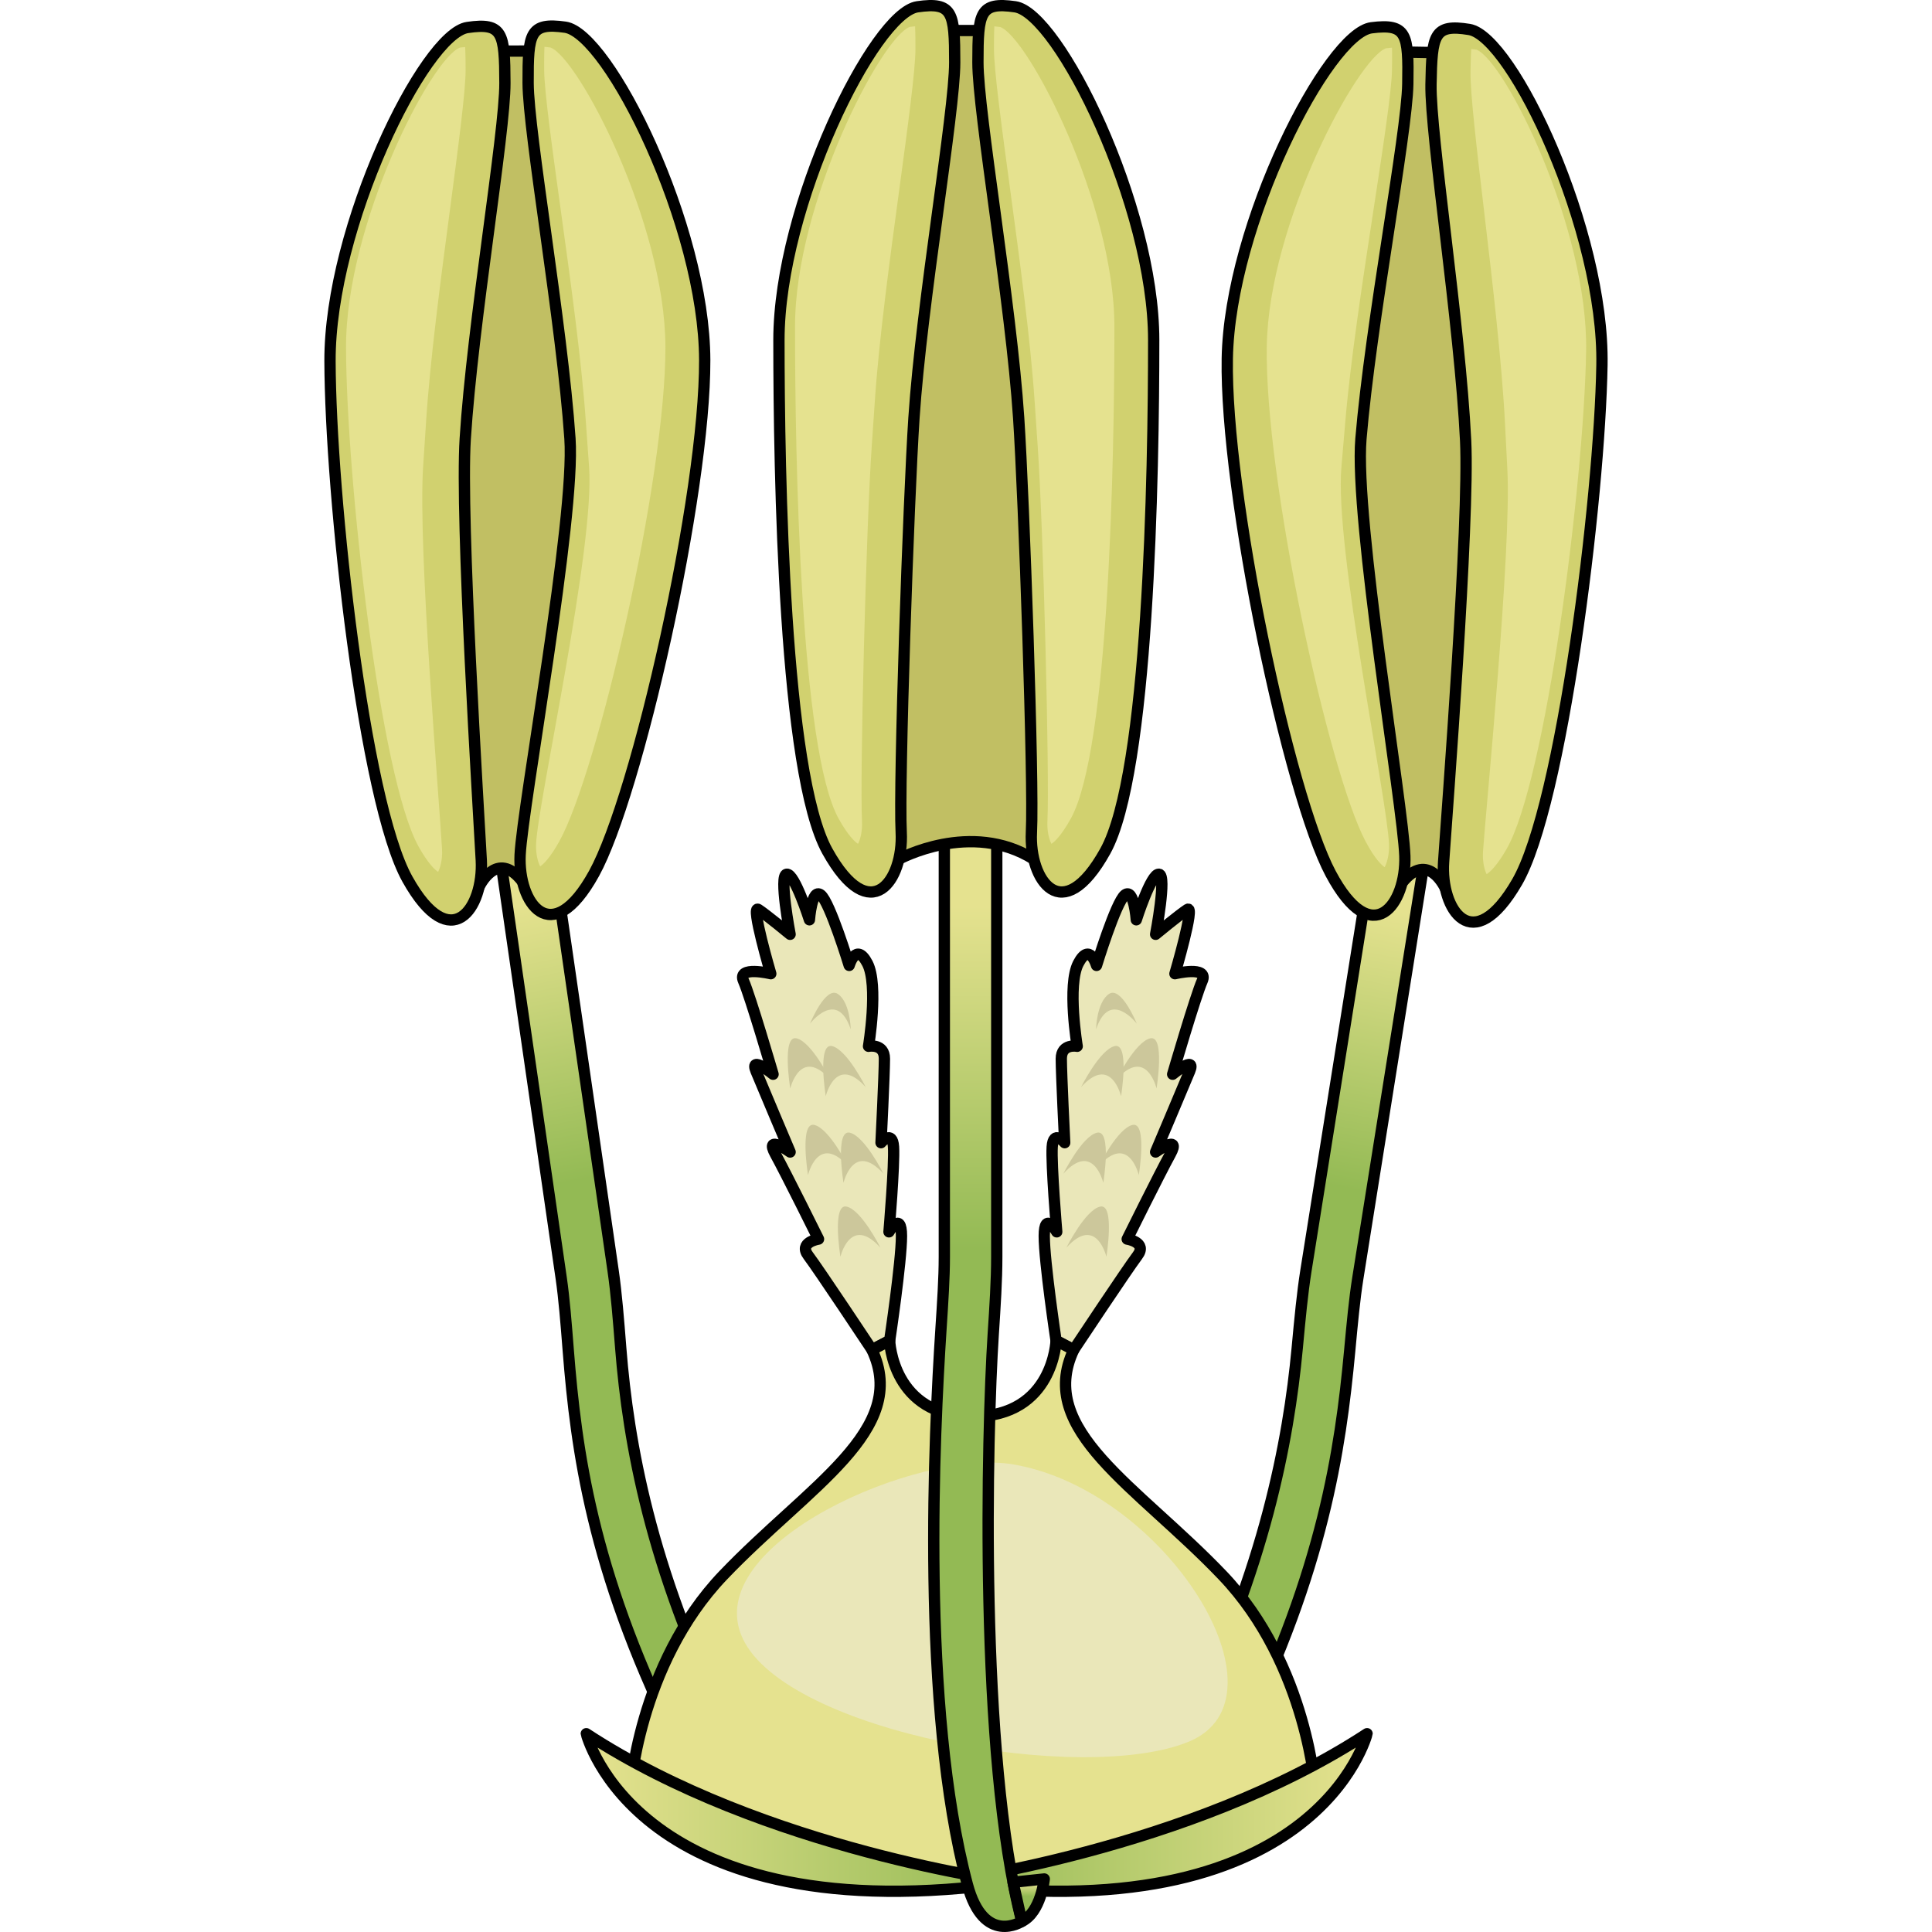 <?xml version="1.0" encoding="utf-8"?>
<!-- Created by: Science Figures, www.sciencefigures.org, Generator: Science Figures Editor -->
<svg version="1.1" id="Camada_1" xmlns="http://www.w3.org/2000/svg" xmlns:xlink="http://www.w3.org/1999/xlink" 
	 width="800px" height="800px" viewBox="0 0 113.607 171.036" enable-background="new 0 0 113.607 171.036"
	 xml:space="preserve">
<g>
	<g>
		<path fill="#EAE7B9" stroke="#000000" stroke-linecap="round" stroke-linejoin="round" stroke-miterlimit="10" d="M39.522,86.201
			c0,0-1.811-6.149-1.107-5.691c0.704,0.459,2.817,2.203,2.817,2.203s-1.006-5.232-0.302-5.323c0.704-0.092,2.012,4.038,2.012,4.038
			s0.201-2.845,1.006-2.203c0.805,0.642,2.515,6.241,2.515,6.241s0.604-2.111,1.61-0.184s0.101,7.343,0.101,7.343
			s1.408-0.275,1.408,1.101s-0.302,7.434-0.302,7.434s1.006-1.193,1.107,0.367c0.101,1.56-0.402,7.526-0.402,7.526
			s1.107-1.927,1.107,0.367c0,2.295-1.046,9.258-1.046,9.258l-1.563,0.815c0,0-4.735-7.136-5.64-8.329
			c-0.905-1.193,0.905-1.469,0.905-1.469s-2.817-5.691-3.823-7.526c-1.006-1.836,1.308-0.184,1.308-0.184s-2.414-5.691-3.018-7.159
			c-0.604-1.469,1.509,0.275,1.509,0.275s-2.012-6.884-2.616-8.26C36.504,85.467,39.522,86.201,39.522,86.201z"/>
		<g>
			<path fill="#CCC79B" d="M45.686,111.258c0,0,0.885-3.734,3.539-0.807c0,0-1.659-3.33-2.986-3.633
				C44.912,106.516,45.686,111.258,45.686,111.258z"/>
			<path fill="#CCC79B" d="M42.817,104.028c0,0,0.885-3.734,3.539-0.807c0,0-1.659-3.33-2.986-3.633S42.817,104.028,42.817,104.028z
				"/>
			<path fill="#CCC79B" d="M45.959,104.714c0,0,0.885-3.734,3.539-0.807c0,0-1.659-3.33-2.986-3.633
				C45.185,99.971,45.959,104.714,45.959,104.714z"/>
			<path fill="#CCC79B" d="M41.245,96.361c0,0,0.885-3.734,3.539-0.807c0,0-1.659-3.33-2.986-3.633
				C40.471,91.619,41.245,96.361,41.245,96.361z"/>
			<path fill="#CCC79B" d="M44.388,97.047c0,0,0.885-3.734,3.539-0.807c0,0-1.659-3.33-2.986-3.633
				C43.614,92.304,44.388,97.047,44.388,97.047z"/>
			<path fill="#CCC79B" d="M42.992,90.625c0,0,2.392-3.135,3.607,0.498c0,0-0.041-2.383-1.138-3.128
				C44.364,87.25,42.992,90.625,42.992,90.625z"/>
		</g>
	</g>
	<g>
		<path fill="#EAE7B9" stroke="#000000" stroke-linecap="round" stroke-linejoin="round" stroke-miterlimit="10" d="M75.3,86.201
			c0,0,1.811-6.149,1.107-5.691c-0.704,0.459-2.817,2.203-2.817,2.203s1.006-5.232,0.302-5.323
			c-0.704-0.092-2.012,4.038-2.012,4.038s-0.201-2.845-1.006-2.203c-0.805,0.642-2.515,6.241-2.515,6.241s-0.604-2.111-1.61-0.184
			c-1.006,1.927-0.101,7.343-0.101,7.343s-1.408-0.275-1.408,1.101s0.302,7.434,0.302,7.434s-1.006-1.193-1.107,0.367
			c-0.101,1.56,0.402,7.526,0.402,7.526s-1.107-1.927-1.107,0.367c0,2.295,1.046,9.258,1.046,9.258l1.563,0.815
			c0,0,4.735-7.136,5.64-8.329c0.905-1.193-0.905-1.469-0.905-1.469s2.817-5.691,3.823-7.526c1.006-1.836-1.308-0.184-1.308-0.184
			s2.414-5.691,3.018-7.159c0.604-1.469-1.509,0.275-1.509,0.275s2.012-6.884,2.616-8.26C78.318,85.467,75.3,86.201,75.3,86.201z"/>
		<g>
			<path fill="#CCC79B" d="M69.232,111.258c0,0-0.885-3.734-3.539-0.807c0,0,1.659-3.33,2.986-3.633
				C70.006,106.516,69.232,111.258,69.232,111.258z"/>
			<path fill="#CCC79B" d="M72.101,104.028c0,0-0.885-3.734-3.539-0.807c0,0,1.659-3.33,2.986-3.633
				C72.875,99.285,72.101,104.028,72.101,104.028z"/>
			<path fill="#CCC79B" d="M68.958,104.714c0,0-0.885-3.734-3.539-0.807c0,0,1.659-3.33,2.986-3.633
				C69.732,99.971,68.958,104.714,68.958,104.714z"/>
			<path fill="#CCC79B" d="M73.672,96.361c0,0-0.885-3.734-3.539-0.807c0,0,1.659-3.33,2.986-3.633
				C74.446,91.619,73.672,96.361,73.672,96.361z"/>
			<path fill="#CCC79B" d="M70.53,97.047c0,0-0.885-3.734-3.539-0.807c0,0,1.659-3.33,2.986-3.633
				C71.304,92.304,70.53,97.047,70.53,97.047z"/>
			<path fill="#CCC79B" d="M71.925,90.625c0,0-2.392-3.135-3.607,0.498c0,0,0.041-2.383,1.138-3.128
				C70.553,87.25,71.925,90.625,71.925,90.625z"/>
		</g>
	</g>
	<g>
		
			<linearGradient id="SVGID_1_" gradientUnits="userSpaceOnUse" x1="-822.871" y1="-203.099" x2="-822.871" y2="-178.054" gradientTransform="matrix(0.98 -0.198 0.198 0.98 863.92 116.126)">
			<stop  offset="0.003" style="stop-color:#E5E28F"/>
			<stop  offset="1" style="stop-color:#93BA54"/>
		</linearGradient>
		<path fill="url(#SVGID_1_)" stroke="#000000" stroke-linecap="round" stroke-linejoin="round" stroke-miterlimit="10" d="
			M30.843,153.482c-7.135-14.562-8.548-25.048-9.247-33.886c-0.195-2.487-0.365-4.635-0.628-6.449l-5.984-41.322l4.594-0.665
			l5.984,41.322c0.295,2.039,0.473,4.291,0.679,6.899c0.662,8.366,2.651,19.446,9.301,33.015"/>
		<path fill="#C1BF63" stroke="#000000" stroke-linecap="round" stroke-linejoin="round" stroke-miterlimit="10" d="M13.686,78.535
			c0,0,1.572-3.457,3.866-0.473c0,0,7.549-25.749,8.361-39.711c0.812-13.962-7.792-33.833-7.792-33.833l-2.234,0.007
			c0,0-5.899,24.356-6.728,35.992C8.331,52.152,13.686,78.535,13.686,78.535z"/>
		<path fill="#D1D16F" d="M12.671,2.434c3.134-0.461,3.301,0.494,3.314,4.914s-2.867,21.276-3.513,31.498
			c-0.447,7.079,1.181,32.894,1.42,37.313c0.228,4.216-2.68,8.57-6.535,1.677C3.504,70.941,0.536,43.853,0.5,31.976
			C0.464,20.099,8.84,2.998,12.671,2.434z"/>
		<path fill="#E5E28F" d="M10.07,77.185c-0.264-0.172-0.866-0.697-1.723-2.228c-3.41-6.1-6.393-32.45-6.428-44.172
			C1.886,19.844,9.462,5.16,12.004,4.213c0.158-0.02,0.315-0.038,0.462-0.05c0.035,0.662,0.038,1.542,0.04,2.008
			c0.006,1.87-0.666,6.95-1.378,12.327C10.292,24.816,9.344,31.977,9,37.426c-0.076,1.207-0.165,2.533-0.257,3.924
			c-0.475,7.159,1.465,29.934,1.675,33.818C10.47,76.129,10.242,76.865,10.07,77.185z"/>
		<path fill="#D1D16F" d="M21.324,2.408c-3.137-0.442-3.298,0.514-3.285,4.934s2.996,21.258,3.703,31.476
			c0.49,7.076-4.199,32.449-4.411,36.869c-0.202,4.217,2.732,8.554,6.545,1.637c3.813-6.917,9.833-33.571,9.797-45.447
			C33.638,19.999,25.16,2.948,21.324,2.408z"/>
		<path fill="#E5E28F" d="M19.107,76.697c-0.175-0.319-0.407-1.053-0.361-2.016c0.186-3.877,5.207-26.194,4.69-33.335
			c-0.101-1.405-0.199-2.745-0.283-3.963c-0.378-5.446-1.368-12.599-2.242-18.91C20.167,13.098,19.464,8.02,19.458,6.15
			c-0.001-0.465-0.004-1.345,0.027-2.007c0.157,0.013,0.334,0.034,0.531,0.061c2.479,0.917,10.144,15.554,10.177,26.495
			c0.035,11.722-6.004,37.637-9.379,43.759C19.968,75.994,19.369,76.523,19.107,76.697z"/>
		<path fill="none" stroke="#000000" stroke-linecap="round" stroke-linejoin="round" stroke-miterlimit="10" d="M12.671,2.434
			c3.134-0.461,3.301,0.494,3.314,4.914s-2.867,21.276-3.513,31.498c-0.447,7.079,1.181,32.894,1.42,37.313
			c0.228,4.216-2.68,8.57-6.535,1.677C3.504,70.941,0.536,43.853,0.5,31.976C0.464,20.099,8.84,2.998,12.671,2.434z"/>
		<path fill="none" stroke="#000000" stroke-linecap="round" stroke-linejoin="round" stroke-miterlimit="10" d="M21.324,2.408
			c-3.137-0.442-3.298,0.514-3.285,4.934s2.996,21.258,3.703,31.476c0.49,7.076-4.199,32.449-4.411,36.869
			c-0.202,4.217,2.732,8.554,6.545,1.637c3.813-6.917,9.833-33.571,9.797-45.447C33.638,19.999,25.16,2.948,21.324,2.408z"/>
	</g>
	<g>
		
			<linearGradient id="SVGID_00000170990496057899202440000000913588016281514899_" gradientUnits="userSpaceOnUse" x1="1172.137" y1="200.659" x2="1172.137" y2="225.72" gradientTransform="matrix(-0.98 -0.198 -0.198 0.98 1283.927 116.126)">
			<stop  offset="0.003" style="stop-color:#E5E28F"/>
			<stop  offset="1" style="stop-color:#93BA54"/>
		</linearGradient>
		
			<path fill="url(#SVGID_00000170990496057899202440000000913588016281514899_)" stroke="#000000" stroke-linecap="round" stroke-linejoin="round" stroke-miterlimit="10" d="
			M81.252,153.482c7.135-14.562,8.69-25.023,9.515-33.85c0.231-2.484,0.431-4.629,0.719-6.44l6.57-41.233l-4.584-0.73l-6.57,41.233
			c-0.324,2.034-0.534,4.283-0.776,6.888c-0.781,8.356-2.923,19.476-9.572,33.046"/>
		<path fill="#C1BF63" stroke="#000000" stroke-linecap="round" stroke-linejoin="round" stroke-miterlimit="10" d="M99.258,78.687
			c0,0-1.522-3.478-3.859-0.528c0,0-7.183-25.854-7.796-39.826c-0.614-13.972,8.271-33.719,8.271-33.719l2.233,0.038
			c0,0,5.553,24.437,6.216,36.084C104.987,52.382,99.258,78.687,99.258,78.687z"/>
		<path fill="#D1D16F" d="M101.353,2.608c-3.127-0.506-3.308,0.448-3.384,4.866s2.565,21.315,3.066,31.544
			c0.347,7.085-1.648,32.874-1.95,37.289c-0.288,4.212,2.558,8.607,6.51,1.769c3.952-6.838,7.304-33.881,7.508-45.756
			C113.308,20.445,105.176,3.226,101.353,2.608z"/>
		<path fill="#E5E28F" d="M102.894,77.389c0.266-0.168,0.876-0.685,1.754-2.204c3.496-6.051,6.853-32.356,7.054-44.077
			c0.188-10.939-7.179-25.729-9.707-26.712c-0.158-0.023-0.314-0.043-0.461-0.057c-0.045,0.661-0.06,1.542-0.068,2.007
			c-0.032,1.87,0.568,6.958,1.203,12.346c0.746,6.329,1.592,13.503,1.859,18.956c0.059,1.208,0.129,2.535,0.201,3.927
			c0.373,7.165-1.89,29.911-2.155,33.79C102.508,76.327,102.726,77.066,102.894,77.389z"/>
		<path fill="#D1D16F" d="M92.701,2.459c3.143-0.398,3.29,0.561,3.214,4.98s-3.297,21.214-4.149,31.42
			c-0.59,7.069,3.738,32.505,3.888,36.928c0.143,4.22-2.853,8.514-6.567,1.544c-3.714-6.97-9.356-33.707-9.152-45.582
			C80.139,19.874,88.859,2.945,92.701,2.459z"/>
		<path fill="#E5E28F" d="M93.864,76.772c0.179-0.317,0.422-1.047,0.389-2.01c-0.131-3.879-4.835-26.265-4.216-33.398
			c0.121-1.403,0.238-2.742,0.339-3.959c0.455-5.44,1.547-12.579,2.51-18.877c0.82-5.364,1.596-10.431,1.628-12.301
			c0.008-0.465,0.023-1.345,0.001-2.007c-0.157,0.011-0.335,0.029-0.532,0.054c-2.492,0.882-10.364,15.409-10.552,26.348
			c-0.202,11.72,5.47,37.719,8.757,43.887C93.013,76.057,93.605,76.595,93.864,76.772z"/>
		<path fill="none" stroke="#000000" stroke-linecap="round" stroke-linejoin="round" stroke-miterlimit="10" d="M101.353,2.608
			c-3.127-0.506-3.308,0.448-3.384,4.866s2.565,21.315,3.066,31.544c0.347,7.085-1.648,32.874-1.95,37.289
			c-0.288,4.212,2.558,8.607,6.51,1.769c3.952-6.838,7.304-33.881,7.508-45.756C113.308,20.445,105.176,3.226,101.353,2.608z"/>
		<path fill="none" stroke="#000000" stroke-linecap="round" stroke-linejoin="round" stroke-miterlimit="10" d="M92.701,2.459
			c3.143-0.398,3.29,0.561,3.214,4.98s-3.297,21.214-4.149,31.42c-0.59,7.069,3.738,32.505,3.888,36.928
			c0.143,4.22-2.853,8.514-6.567,1.544c-3.714-6.97-9.356-33.707-9.152-45.582C80.139,19.874,88.859,2.945,92.701,2.459z"/>
	</g>
	<path fill="#E5E28F" stroke="#000000" stroke-linecap="round" stroke-linejoin="round" stroke-miterlimit="10" d="M79.512,139.456
		c-7.59-7.943-16.52-12.831-13.171-19.96l-1.563-0.815c0,0-0.223,6.721-7.367,6.721c-7.143,0-7.367-6.721-7.367-6.721l-1.563,0.815
		c3.348,7.129-5.581,12.017-13.171,19.96c-7.59,7.944-8.26,19.35-8.26,19.35c16.296,8.555,30.36,7.944,30.36,7.944
		s14.064,0.611,30.361-7.944C87.771,158.805,87.102,147.399,79.512,139.456z"/>
	<path fill="#EAE7B9" d="M60.971,129.638c-8.333-1.414-27.812,7.068-23.943,15.396s30.173,13.033,39.526,9.14
		S74.488,131.931,60.971,129.638z"/>
	<g>
		
			<linearGradient id="SVGID_00000143605234093281058220000012402078931553834656_" gradientUnits="userSpaceOnUse" x1="2002.262" y1="160.457" x2="2040.045" y2="160.457" gradientTransform="matrix(-1 0 0 1 2094.572 0)">
			<stop  offset="0.003" style="stop-color:#E5E28F"/>
			<stop  offset="1" style="stop-color:#93BA54"/>
		</linearGradient>
		
			<path fill="url(#SVGID_00000143605234093281058220000012402078931553834656_)" stroke="#000000" stroke-linecap="round" stroke-linejoin="round" stroke-miterlimit="10" d="
			M54.527,166.632c0,0,22.027-2.824,37.783-13.151C92.31,153.482,87.859,171.373,54.527,166.632z"/>
		
			<linearGradient id="SVGID_00000174561695302908421080000003145192285765112748_" gradientUnits="userSpaceOnUse" x1="23.188" y1="160.457" x2="60.971" y2="160.457">
			<stop  offset="0.003" style="stop-color:#E5E28F"/>
			<stop  offset="1" style="stop-color:#93BA54"/>
		</linearGradient>
		
			<path fill="url(#SVGID_00000174561695302908421080000003145192285765112748_)" stroke="#000000" stroke-linecap="round" stroke-linejoin="round" stroke-miterlimit="10" d="
			M60.971,166.632c0,0-22.027-2.824-37.783-13.151C23.188,153.482,27.639,171.373,60.971,166.632z"/>
	</g>
	<g>
		
			<linearGradient id="SVGID_00000000208802178333201220000007804066698730306201_" gradientUnits="userSpaceOnUse" x1="57.848" y1="80.111" x2="57.848" y2="110.523">
			<stop  offset="0.003" style="stop-color:#E5E28F"/>
			<stop  offset="1" style="stop-color:#93BA54"/>
		</linearGradient>
		
			<path fill="url(#SVGID_00000000208802178333201220000007804066698730306201_)" stroke="#000000" stroke-linecap="round" stroke-linejoin="round" stroke-miterlimit="10" d="
			M61.745,170.101c-3.826-14.619-3.079-43.522-2.535-51.897c0.17-2.611,0.317-4.865,0.317-6.925V69.527h-4.642v41.753
			c0,1.833-0.14,3.983-0.303,6.473c-0.575,8.847-1.828,33.401,2.342,49.072C58.38,172.295,61.745,170.101,61.745,170.101z"/>
		<path fill="#C1BF63" stroke="#000000" stroke-linecap="round" stroke-linejoin="round" stroke-miterlimit="10" d="M50.855,76.066
			c0,0,6.369-3.498,11.953,0c0,0,1.976-25.548,2.831-39.508c0.854-13.959-7.69-33.856-7.69-33.856h-2.234
			c0,0-5.973,24.338-6.836,35.971C48.015,50.306,50.855,76.066,50.855,76.066z"/>
		<path fill="#D1D16F" d="M52.505,0.601c3.135-0.452,3.299,0.504,3.299,4.924s-2.932,21.267-3.608,31.487
			c-0.469,7.078-1.353,32.258-1.128,36.677c0.215,4.217-2.706,8.562-6.54,1.657c-3.834-6.905-4.285-33.363-4.285-45.239
			C40.245,18.23,48.672,1.154,52.505,0.601z"/>
		<path fill="#E5E28F" d="M47.243,74.705c-0.263-0.173-0.864-0.7-1.716-2.233c-3.392-6.11-3.86-31.829-3.86-43.552
			c0-10.941,7.621-25.602,10.166-26.541c0.158-0.02,0.315-0.037,0.462-0.049c0.033,0.662,0.033,1.542,0.033,2.008
			c0,1.87-0.687,6.948-1.415,12.323c-0.855,6.315-1.824,13.473-2.185,18.921c-0.08,1.207-0.172,2.533-0.269,3.923
			c-0.497,7.158-1.06,29.299-0.862,33.183C47.646,73.651,47.416,74.386,47.243,74.705z"/>
		<path fill="#D1D16F" d="M61.158,0.601c-3.135-0.452-3.299,0.504-3.299,4.924s2.932,21.267,3.608,31.487
			c0.469,7.078,1.353,32.258,1.128,36.677c-0.215,4.217,2.706,8.562,6.54,1.657c3.834-6.905,4.285-33.363,4.285-45.239
			C73.419,18.23,64.992,1.154,61.158,0.601z"/>
		<path fill="#E5E28F" d="M64.367,74.705c-0.174-0.32-0.404-1.054-0.355-2.017c0.198-3.876-0.364-26-0.859-33.142
			c-0.097-1.405-0.191-2.745-0.271-3.964c-0.361-5.447-1.33-12.604-2.185-18.917C59.969,11.288,59.28,6.208,59.28,4.338
			c0-0.465,0-1.345,0.033-2.007c0.157,0.014,0.334,0.035,0.531,0.063c2.476,0.924,10.097,15.585,10.097,26.526
			c0,11.722-0.468,37.441-3.861,43.552C65.23,74.006,64.629,74.533,64.367,74.705z"/>
		<path fill="none" stroke="#000000" stroke-linecap="round" stroke-linejoin="round" stroke-miterlimit="10" d="M52.505,0.601
			c3.135-0.452,3.299,0.504,3.299,4.924s-2.932,21.267-3.608,31.487c-0.469,7.078-1.353,32.258-1.128,36.677
			c0.215,4.217-2.706,8.562-6.54,1.657c-3.834-6.905-4.285-33.363-4.285-45.239C40.245,18.23,48.672,1.154,52.505,0.601z"/>
		<path fill="none" stroke="#000000" stroke-linecap="round" stroke-linejoin="round" stroke-miterlimit="10" d="M61.158,0.601
			c-3.135-0.452-3.299,0.504-3.299,4.924s2.932,21.267,3.608,31.487c0.469,7.078,1.353,32.258,1.128,36.677
			c-0.215,4.217,2.706,8.562,6.54,1.657c3.834-6.905,4.285-33.363,4.285-45.239C73.419,18.23,64.992,1.154,61.158,0.601z"/>
	</g>
	
		<linearGradient id="SVGID_00000140693769693315772950000003280884690702595494_" gradientUnits="userSpaceOnUse" x1="62.351" y1="166.735" x2="62.351" y2="167.867">
		<stop  offset="0.003" style="stop-color:#E5E28F"/>
		<stop  offset="1" style="stop-color:#93BA54"/>
	</linearGradient>
	
		<path fill="url(#SVGID_00000140693769693315772950000003280884690702595494_)" stroke="#000000" stroke-linecap="round" stroke-linejoin="round" stroke-miterlimit="10" d="
		M61.745,170.101c1.708-0.823,1.986-3.76,1.986-3.76l-2.761,0.291L61.745,170.101z"/>
</g>
</svg>